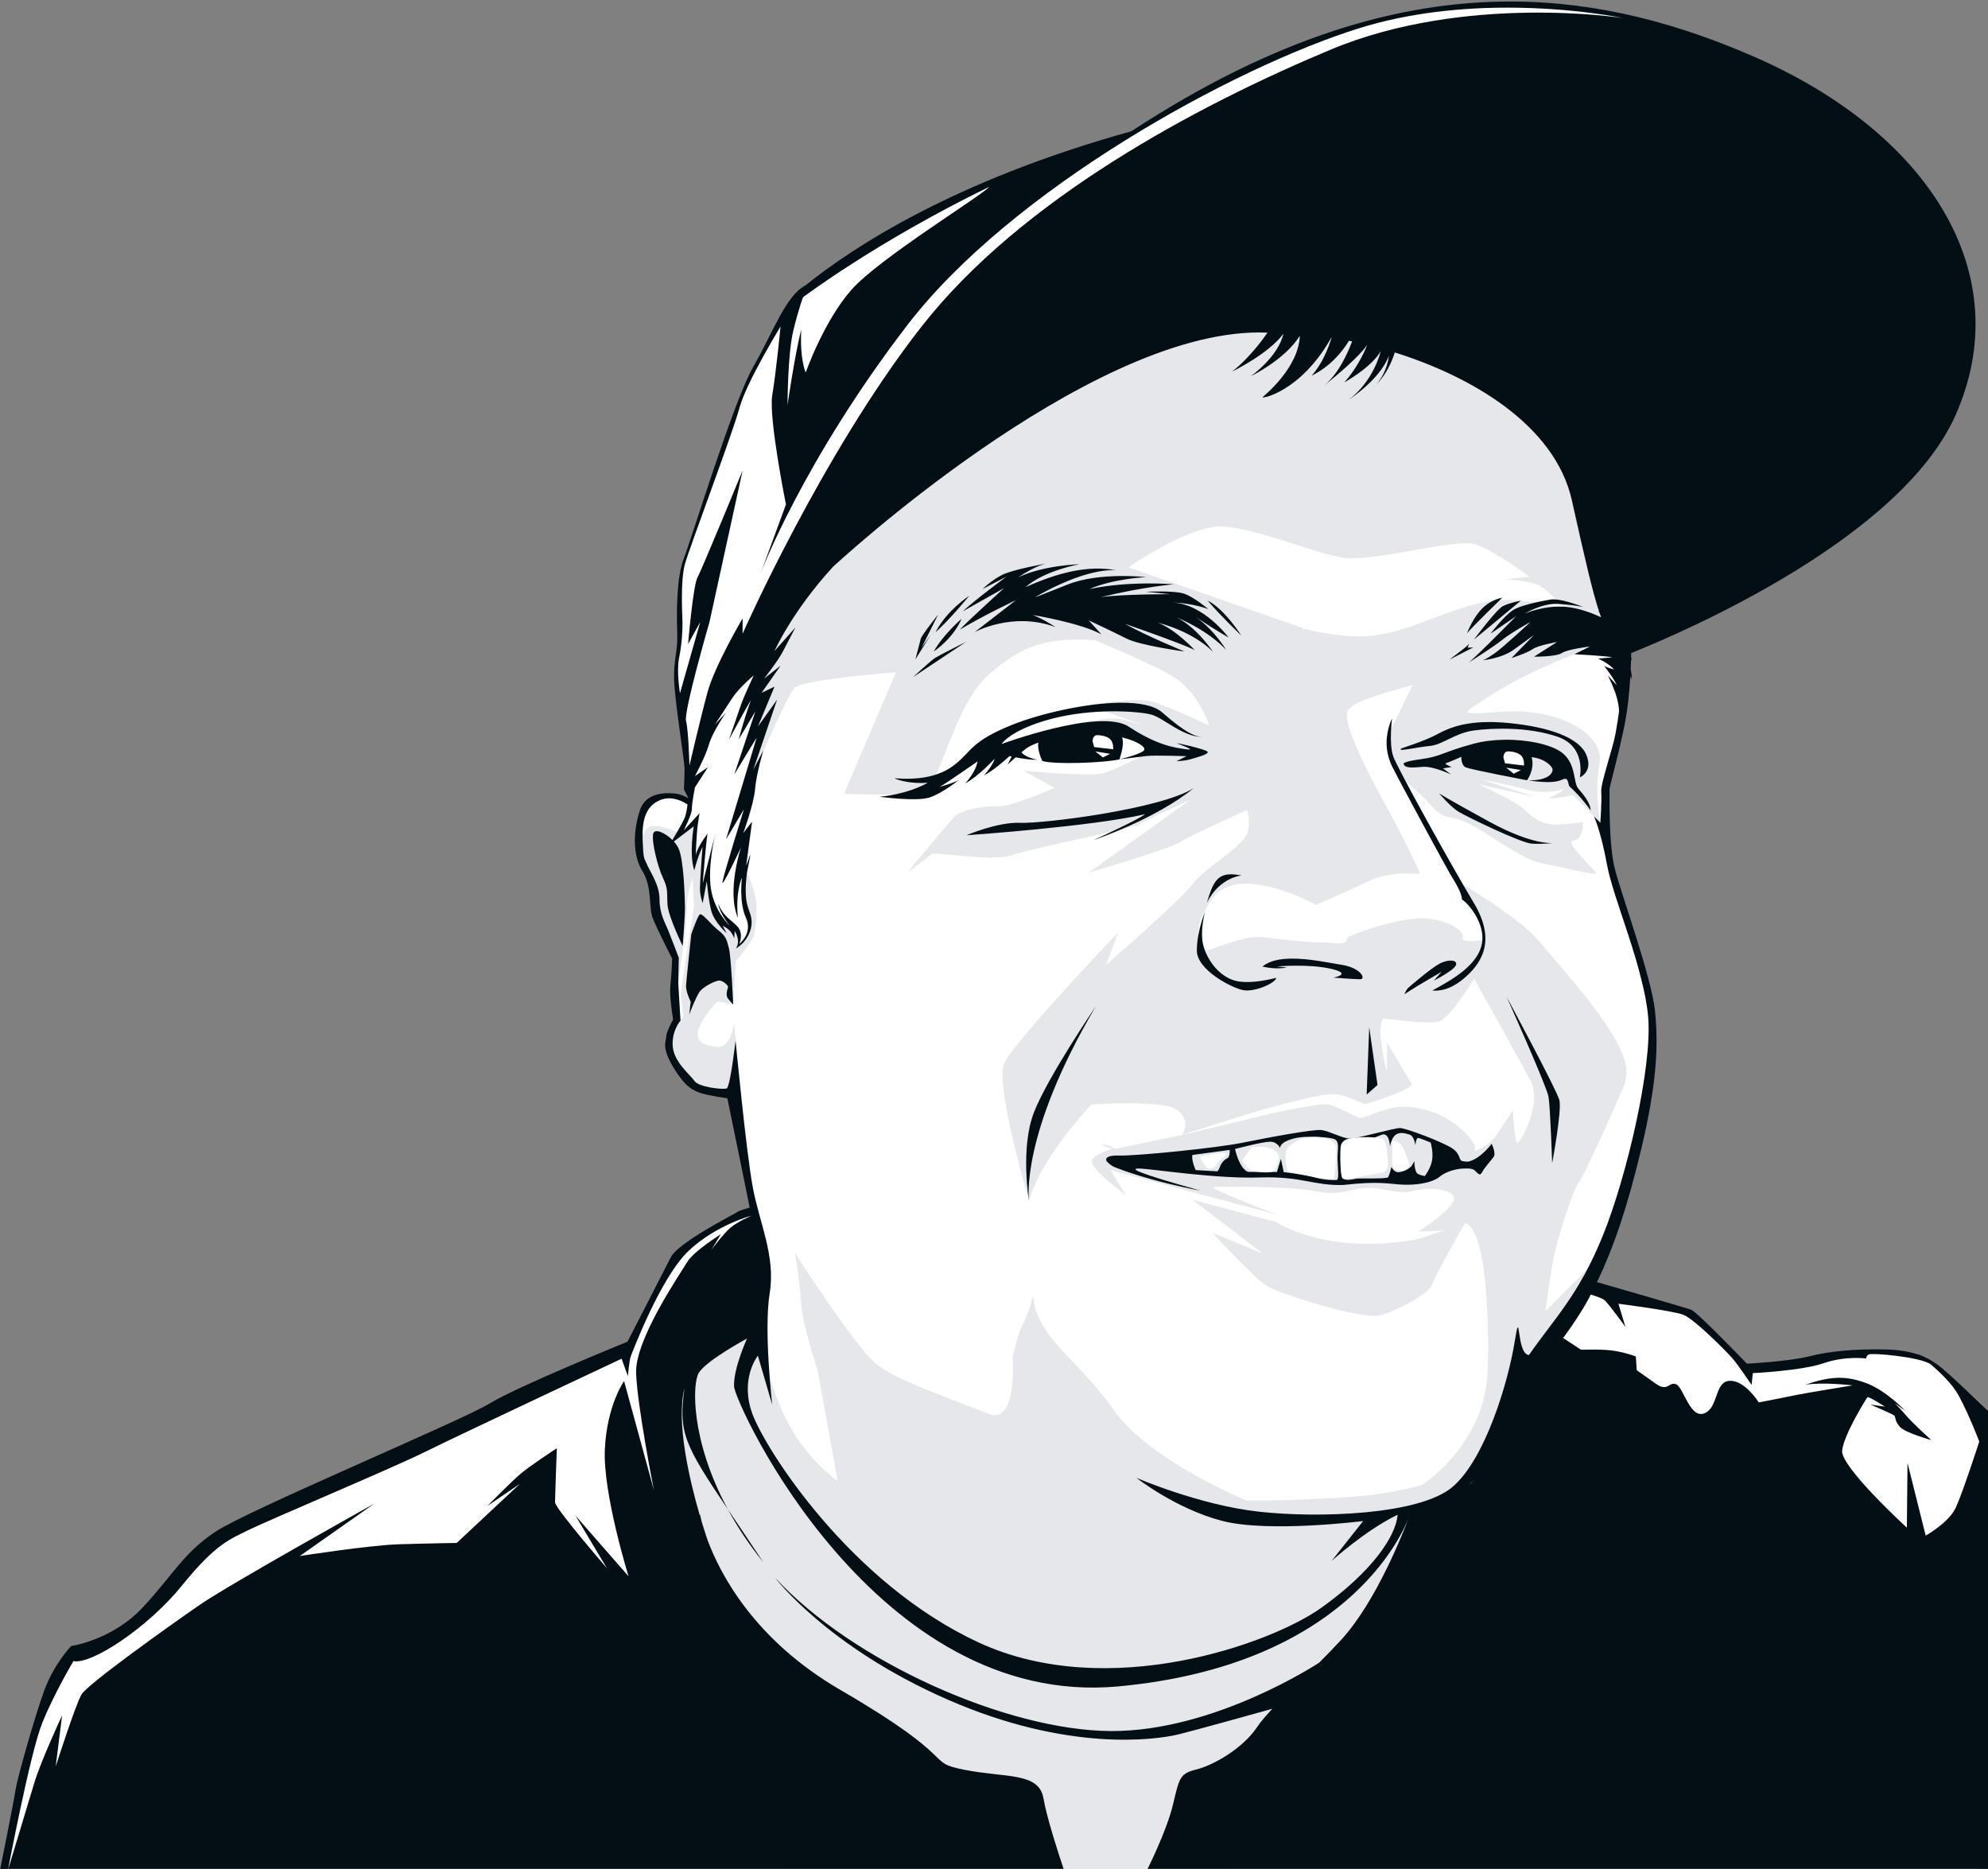 <?xml version="1.0" encoding="utf-8"?>
<!-- Generator: Adobe Illustrator 24.0.0, SVG Export Plug-In . SVG Version: 6.00 Build 0)  -->
<svg version="1.1" id="portrait" xmlns="http://www.w3.org/2000/svg" xmlns:xlink="http://www.w3.org/1999/xlink" x="0px" y="0px"
	 viewBox="0 0 1149 1080" style="enable-background:new 0 0 1149 1080;" xml:space="preserve">
<rect x="0" y="0" width="1149" height="1080" fill="#808080" stroke="none"/>
<style type="text/css">
	.st0{fill:#FFFFFF;}
	.st1{fill:#e5e7eb;}
	.st2{fill:#040f15;}
</style>
<path id="white" class="st0" d="M953.12,367.25c0,0,172.02-84.45,177.24-196.52c5.21-112.08-190.4-161.47-190.4-161.47
	S866.37-2.59,825.45,5.7C784.54,14,733.53,31.67,700.3,50.05c-33.23,18.38-52.26,30.76-52.26,30.76l-70.66,23.5
	c0,0-59.53,25.99-72.61,34.65s-48.29,35.94-48.29,35.94l-19.3,36.49c0,0-5.34,10.17-14.2,35.19s-19.35,53.6-19.35,53.6l-9.65,29.67
	l-1.91,31.75c0,0,1.29,13.27-0.83,18.98c-2.12,5.71,1.94,30.13,1.94,30.13l3.69,38.89l0.46,7.83l1.38,3.78l-0.74,2.12
	c0,0-12.16-7.1-19.72-1.47c-7.56,5.62-9.95,24.6-8.48,33.64c1.47,9.03,8.94,13.36,9.12,19.08c0.18,5.71,0.83,14.65,3.04,19.26
	c2.21,4.61,8.57,19.54,8.57,19.54l-1.29,25.16l1.29,11.8c0,0-6.23,12.17-2.58,20.38s10.03,16.29,13.68,17.59
	c3.65,1.3,21.24,4.17,21.24,4.17l12.64,65.81c0,0-19.94,9.12-31.15,15.12c-11.21,5.99-16.14,17.46-19.37,21.88
	c-3.23,4.42-22.72,46.67-22.72,46.67s-106.08,44.57-123.28,55c-17.2,10.43-106.34,45.09-121.98,62.55
	c-15.64,17.46-26.59,33.88-39.1,41.18c-12.51,7.3-37.53,16.42-37.53,16.42s-15.14,23.21-22.7,54.17
	c-7.56,30.96-13.09,69.63-13.09,69.63h1140.13l2.55-181.68l2.21-83.49c0,0-28.11-28.29-38.61-30.41
	c-10.51-2.12-25.16-5.9-36.03-4.15s-64.14,9.58-64.14,9.58l-35.27-32.4l-40.11-13.22l-17.69-1.84c0,0,25.09-49.97,26.4-67.17
	c1.3-17.2,12.38-76.5,11.08-83.54c-1.3-7.04-21.63-87.05-21.63-87.05l-5.6-33.49l1.95-21.76c0,0,9.92-41.67,9.92-49.05
	c0-7.37-1.84-30.23-1.84-30.23L953.12,367.25z"/>
<path id="beige" class="st1" d="M725.8,169.48c-11.91,0-20.02,0.72-21.85,2.28c-7.3,6.26-140.75,39.1-140.75,39.1l-63.08,45.87
	l-29.71,69.85l-31.8,56.56l-3.13,25.02l4.04-0.91l-5.87,19.68l8.08-7.82l-10.43,37.4c0,0,23.13-54.01,27.93-58.98
	c4.79-4.98,58.61-9.03,58.61-9.03l-29.97,70.24c0,0,38.84,1.56,46.66-1.05c7.82-2.61,17.42-50.94,36.58-67.53
	c16.91-14.63,30.68-22.65,62.02-20.04c19.03,7.98,39.8,17.18,46.71,22.07c13.82,9.77,18.98,27.09,18.98,27.09
	s-21.75-10.32-32.07-13.64c-10.32-3.32-37.78,2.03-37.78,2.03l31.42,11.24c0,0-4.61-1.29-12.25-3.32
	c-7.65-2.03-33.54,4.24-33.54,4.24s15.57,1.57,17.42,1.66c1.84,0.09,23.25,3.3,23.25,3.3l30.48,12.19l-19.33-3.26
	c0,0-21.3,11-28.86,13.12c-7.56,2.12-45.98-1.47-45.98-1.47l17.88,9.86c0,0-24.33,10.88-31.88,10.69
	c-7.56-0.18-21.75,1.29-26.36,6.45c-4.61,5.16-26.91,31.88-26.91,31.88s12.21-8.8,13.89-10.62c1.67-1.82,34.76,4.66,46.65,0.56
	c11.88-4.1,68.48-15.1,73.73-18.04c5.25-2.95,29.48-14.02,29.48-14.02l-58.91,42.23c0,0,46.92-13.81,52.39-17.46
	c5.47-3.65,39.09-18.77,39.09-18.77s2.35,4.17,0.52,12.51c-1.82,8.34-25.08,20.85-31.71,30.07c-6.63,9.21-50.18,46.87-50.18,46.87
	l7.01-18.77c0,0-60.32,63.14-65.83,75.67c-5.5,12.53,14.27,79.42,14.27,79.42c7-25.23,36.05-55.6,36.05-55.6s42.88-3.1,50.18,3.42
	c7.01,6.26,3.25,13.18,1.94,14.1c20.39-6.14,42.45-13.77,57.98-17.58c34.55-8.88,30.78-6.76,48.19-0.17c0,0,28.93-8.6,26.72-11.99
	c-2.22-3.39-14.08-23.59-14.08-23.59s0,15.51-0.13,16.29c-0.13,0.78-2.09-7.69-3.13-15.25c-1.04-7.56-0.64-14.82,1.58-14.82
	c2.22,0,24.21,3.17,30.99,1.86c6.78-1.3,20.99-24.95,20.99-24.95s26.17,46.44,32.8,59.35c6.63,12.9-6.09,35.64-7.78,35.51
	c-1.69-0.13-2.61-18.77-2.61-18.77s-4.56,6.65-9.25,13.95c-4.69,7.3-15.25,10.95-12.9,8.6c2.35-2.35-9.12-16.94-25.67-22.16
	s-25.8-0.78-29.32,0.26c-3.52,1.04-9.22,3.8-10.88,3.8s-15.13-7.84-19.74-8.02c-4.61-0.18-22.49,2.95-40.36,7.37
	c-8.81,2.18-27.15,6.58-43.64,10.48c-0.59,0.14-1.06,0.25-1.65,0.39c0.17-0.05,0.33-0.1,0.5-0.15l-37.52,7.81
	c0,0-1.69-3.07-7.24-2.38c1.7,0.82,3.67,1.61,5.88,2.11c-5.21,1.87-10.83,4.37-11.65,6.75c-1.56,4.56,19.68,20.07,19.68,20.07
	s-9.51-15.38-8.6-14.59c0.91,0.78,7.17,2.09,16.55,4.69c9.38,2.61,79.11,21.11,79.11,21.11s-39.88-15.38-36.49-15.77
	c3.39-0.39,42.35-0.65,57.47,2.09c15.12,2.74,17.07,0.39,27.89-1.3c10.82-1.69,20.82,3.77,29.66,1.56
	c8.85-2.21,21.75-2.03,23.96,3.5c2.21,5.53-20.46,19.72-20.46,19.72s8.12,0.19,15.59-0.81c-4.2,1.44-9.17,3.12-15.59,5.24
	c-53.1,9.83-82.04-9.8-82.04-9.8l-48.49-12.9l40.55,31.01l-29.19-11.99c0,0,22.68,24.24,29.97,29.71
	c7.3,5.47,56.76,20.77,67.09,18.01c10.32-2.76,28.69-12.6,30.35-18.13c1.66-5.53,18.71-35.1,18.71-35.1
	c14.8,3.47,14.17,78.88,12.62,92.05c-4.68,38.48-37.14,59-37.31,59.11c-13.78,4.12-30.7,6.68-50.72,7.68
	c-20.53,1.02-36.97,1.64-50.68,1.5c-0.19-0.08-56.29-22.98-77.11-52.64c-20.85-29.71-44.83-41.7-46.39-66.2
	c-4.76,19.56-6.26,12-11.75,35.32c0,0,2.77,39.11-13.23,33.66c-39.62-15.64-60.93-22.13-70.97-34.29
	c-19.17-23.22-41.65-58.96-41.65-58.96s3.1,19.05,3.63,30c0.52,10.95,9.38,37.53,9.38,37.53l11.64,64.31
	c-32.89-24.83-41.04-60.17-46.56-96.63l-3.65-39.1l-50.04,63.07l6.25,76.63l-12.51,31.8l26.51,82l49.39,107.23h254.34l45.71-35.72
	l52.55-46.65c0,0,38.3-82.93,52.89-135.1h0.01l25.3-61.68l42.32-77.41l-33.47,33.36c0,0,2.31-16.51,4.13-27.72
	c1.82-11.21,11.94-43.29,15.33-46.94c3.39-3.65,26.28-56.33,26.28-56.33c0.77-2.75,1.17-5.43,1.11-7.96
	c-0.52-20.07-38.08-59.57-49.88-74.13c-11.8-14.56-46.49-34.65-46.49-34.65s0.13,5.08,5.08,10.17c4.95,5.08,9.12,23.07,9.12,23.07
	s-13.95,2.35-12.51-1.43c1.43-3.78-8.86-10.55-22.41-11.08c-13.55-0.52-39.34,8.1-44.31,11.2c0.13,4.82-6.13,2.74-13.81,2.74
	c-7.69,0-21.24-1.3-34.14-3c-12.9-1.69-33.49,9.07-34.41,7.59c-0.92-1.47-10.32-9.95,4.79-30.41s59.53,4.05,59.53,4.05
	s16.4-6.82,29.86-13.45c13.45-6.63,29.68-4.05,30.04-4.79c0.37-0.74-7.93-17.14-13.46-27.83c-5.53-10.69-34.09-59.71-27.64-66.72
	c0.4-0.43,0.82-0.82,1.26-1.16c2.28-4.38,35.64-12.98,35.64-12.98s-11.61,24.57-13.94,28.41c-2.25,3.72-0.89,8.77-0.8,9.1
	c0.59,1.71,1.06,2.81,1.06,2.81l4.57,10.64c0,0,9.9,8.73,14.2,12.51c4.3,3.78,9.12,11.51,15.38,12.64
	c6.26,1.13,11.21,2.61,20.98,8.86c9.77,6.26,24.63,16.3,32.45,17.72c7.81,1.42,33.36,7.82,32.32,5.86
	c-1.04-1.95-18.99-18.56-13.19-18.75c5.8-0.2,5.67-10.83,5.67-10.83s-13.23,2.35-19.4,1.34c-6.17-1.01-10.6-4.61-14.91-8.77
	c-4.31-4.16-25.92-14.18-25.92-14.18l32.9,7.28l-31.93-10.24c0,0,15.34,2.85,27.24,6.04c11.9,3.19,21.19-0.68,21.19-0.68
	s-1.84,2.49-9.22,5.71c11.43-0.28,13.08-2.58,14.28-1.75c1.2,0.83,15.76,15.85,15.76,15.85s-3.65-16.63-0.52-34.35
	c3.13-17.72-24.8-31.46-53.11-29.97c-28.31,1.49-29.52,3.26-8.66-10.04c20.85-13.29,47.31-23.07,47.31-23.07l24.9-15.27
	c0,0-1.62-0.94-4.52-2.32l6.59-0.01l8.86-93.31c0,0-28.67-69.33-77.67-81.84C831.41,175.93,761.52,169.48,725.8,169.48L725.8,169.48
	z M705.66,304.27c19.17,0.37,53.82,15.48,70.77,18.06s64.87-11.43,76.3-7.74c11.43,3.69,31.32,18.77,31.32,18.77l-14.6,1.31
	c0,0,13.13,0.57,19.76,3.51c3.55,1.58,9.94,7.81,15.17,13.3c-7.27-1.79-15.73-3.38-25.4-4.36c-36.01-3.64-61.5,21.76-96.07,20.64
	c-8.66-0.28-19.24-2.04-30.23-4.52c0.14-0.03,0.78-0.17,0.78-0.17l-101.27-35.21C652.21,327.86,686.49,303.9,705.66,304.27z
	 M402.42,474.6l-8.83,7.09c0,0-12.61-5.88-18.02-3.85c-5.41,2.03-8.29,16.32-4.13,22.92s7.24,16.47,7.96,21.65
	c0.72,5.18,11.11,30.94,11.11,30.94l-0.56,10.86l1.97,4.04c0,0,5.54-37.54,5.12-44.05c-0.43-6.51,3.21-17.02,3.21-17.02l0.9,16.67
	l-3.36,20.84c0,0-4.4,29.46-4.33,30.22c0.08,0.75,1.43,12.59,1.43,12.59s-6.96,9.62-7.04,9.92c-0.08,0.3-1.11,11.23,0.8,14.8
	c1.91,3.57,12.55,12.34,12.55,12.34s1.84,4.28,6.76,5.22c4.93,0.94,14.9,2.67,14.9,2.67l2.3-31.18l-0.82-10.2
	c0,0-1.7,14.4-9.49,13.86c-7.79-0.53-13.65-2.88-10.99-10.34c2.67-7.47,10.02-15.36,10.88-15.68c0.85-0.32,9.03,1.53,9.03,1.53
	l1.42-24.89c0,0,7.51-8.32,10.41-14.89c1.57-7.31,2.73-17.07,0.23-25.27c-4.6-15.12-6.18-13.88-6.18-13.88s-0.38,16.82,0.6,19.91
	s4.15,10.93,3.24,13.73c-0.9,2.79-2.22,7.35-6.28,10.37c0.06-7.73-3.34-9.69-3.34-9.69l0.77,2.22l-9.97-7.65
	c0,0-5.32-20.36-5.17-23.3c0.15-2.94-4.11,8.18-4.11,8.18l0.83-9.92l0.56-18.7l-5.13,10.79l-1.33-10.89L402.42,474.6z
	 M435.59,540.67c-0.88,4.11-1.85,7.37-2.43,9.12c0.55-1.55,1.64-4.82,3.12-10.87C436.1,539.48,435.86,540.07,435.59,540.67z
	 M433.16,549.79c-0.17,0.47-0.51,1.5-0.51,1.5S432.87,550.67,433.16,549.79z"/>
<path id="cyan" class="st2" d="M873.82,0.88c-64.78-0.2-136.64,20.43-219.92,74.97c-103.21,28.67-161.3,67.34-188.4,89.09
	c-11.43,5.9-18.95,27.66-30.22,47.18c-11.27,19.52-35.57,99.15-39.99,110.4c-4.42,11.24-4.24,32.07-3.87,43.31
	c0.37,11.24-2.2,15.1-1.81,27.22c0.39,12.12,6.05,47.05,6.05,51.11c0,4.05-0.37,11.98-0.37,11.98l2.49,4.89c0,0-0.02,0.17-0.02,0.19
	c-1.77-0.96-4.65-2.35-7.08-2.59c-3.69-0.37-17.05-1.84-20.82,9.58c-3.78,11.43-4.48,25.58,1.38,35.09
	c5.86,9.51,3.59,20.75,5.9,26.93c2.3,6.17,11.33,23.68,11.33,23.68s-0.19,7.83-1.01,15.48c-0.55,5.08,0.67,14.05,1.57,19.71
	c-1.82,3.44-3.84,7.61-3.91,9.53c-0.13,3.45-3.26,6.71,5.02,19.68s12.38,13.62,30.24,16.35c1.68,7.94,11.35,55.39,12.94,63.18
	c-2.55,0.71-6.18,1.76-7.15,2.54c-1.38,1.11-34.01,17.47-38.43,26.13c-4.42,8.66-25.06,48.84-25.06,48.84s-63.59,25.8-79.8,35.75
	c-16.22,9.95-139.56,61.53-158.33,74.04c-18.77,12.51-24.32,24.74-42.01,43.73c-17.69,18.98-41.4,22.34-41.4,22.34
	s-9.9,10.16-15.64,25.93S9.92,1027.93,9,1034.29c-0.92,6.36-9.03,46.59-9.03,46.59h4.6c0,0,12.85-68.03,19.89-85.36
	c7.04-17.33,17.98-35.58,17.98-35.58c10.43,2.09,43.01-19.29,62.82-43.79s28.15-26.85,38.57-32.06
	c10.43-5.21,84.71-36.49,101.91-45.09c17.2-8.6,113.51-53.82,113.51-53.82l3.65,10.03c0,0,0.78-9.12,1.69-11.47
	c0.91-2.35,17.33-45.74,33.36-60.86s36.32-20.34,36.32-20.34s-7.92,3.41-12.07,6.91s-11.06,12.81-11.06,12.81l5.53-9.03
	c0,0-15.85,9.77-19.72,16.4c-3.87,6.63-30.04,44.42-29.3,63.95c0.74,19.54,10.32,67.64,10.32,67.64l-17.28-63.14
	c0,0-9.81,13.75-11.1,39.18c-1.29,25.43,13.7,73.67,13.7,73.67l-30.76-35.19l18.24,30.49c0,0-29.97-34.66-29.97-38.05
	c0-3.39,1.04-31.28,1.04-31.28s-15.64,10.17-21.37,15.12c-5.73,4.95-18.77,18.24-18.77,18.24l18.77-12.77l-36.49,34.14
	c0,0-16.94,0.26-33.62,0.78s-57.08,6.78-57.08,6.78l43-30.24c0,0-83.07,46.25-100.77,58.42c-17.69,12.16-64.87,45.89-68.38,51.79
	c-3.5,5.9-14.93,41.65-14.93,41.65l3.69-29.49c0,0-11.98,25.62-16.04,38.89c-3.66,11.98-13.22,43.73-15.3,50.65h610.46
	c-3.3-9.81-10-30.44-11.94-41.7c-2.61-15.12-21.89-11.73-45.61-16.42s-0.78-4.95-71.68-46.13c-49.53-28.77-69.39-66.58-76.89-86.8
	l0.01,0.01c0,0-1.34-3.82-3.21-9.96c-0.7-2.65-1-4.26-1-4.26l-0.32-0.17c-5.59-19.25-13.79-53.26-8.77-73.18
	c-3.6,25.84,0.07,32.78,25.06,69.93c-21.74-40.11-20.56-73.04-16.72-78.96c4.79-7.37,27.83-19.72,27.83-19.72s-8.02,17.55-7.5,27.71
	c0.52,10.17,81.58,186.36,222.07,173.33c130.69-12.12,163.77-86.9,167.76-97.29c-2.34,6.34-18.22,47.97-39.15,70.6
	c-4.38,4.74-8.5,8.96-12.47,12.94c-0.54,0.36-60.37,39.81-120.31,39.55c-60.21-0.26-149.61-40.14-194.18-88.62
	c0,0,29.97,39.88,99.57,70.37c69.59,30.5,120.42,23.46,133.97,20.07c10.67-2.67,39.65-10.73,53.88-14.7
	c-3.6,3.78-6.64,7.29-8.93,10.7c-8.29,12.35-25.25,21.93-34.83,24.33c-9.58,2.4-9.95,4.42-13.64,20.09
	c-3.69,15.67-15.11,38.15-15.11,38.15h486.56V815.71c0,0-23.53-22.7-29.52-27.01c-0.9-0.65-1.78-1.22-2.64-1.76c0,0,0-0.01,0-0.01
	s-1.65-1.25-4.89-2.69c-2.36-1.13-3.94-1.67-3.94-1.67s0.31,0.23,0.34,0.25c-4.39-1.47-10.55-2.82-18.65-2.99
	c-18.77-0.39-32.94,1.03-44.55,3.98c-11.61,2.95-35.94,4.24-35.94,4.24s-28.75-29.95-32.34-31.24c-3.4-1.22-49.04-14.38-54.32-15.9
	c9.76-20.29,17.67-43.71,25.57-76.89c9.22-38.7,9.95-60.45,7.93-79.99c-2.03-19.54-19.35-66.9-23.13-81.74
	c-3.78-14.84-3.04-43.03-3.13-45.62c-0.09-2.58,4-15.03,8.43-36.4c2.09-10.1,3.11-20.88,3.61-29.53c0.41,0.77,0.71,1.56,0.76,2.29
	c0.14-2.04-0.12-4.19-0.55-6.25c0.1-2.18,0.17-4.1,0.21-5.8c0.21,0.33,0.39,0.65,0.54,0.97c-0.13-0.74-0.31-1.46-0.51-2.18
	c0.02-1.11,0.03-1.58,0.04-2.38c31.52-12.64,156.06-66.34,187.54-137.65c36.12-81.83-15.85-162.92-116.11-206.79
	C970.32,13.79,924.21,1.04,873.82,0.88L873.82,0.88z M420.67,872.18c5.36,9.89,12.09,20.21,20.55,30.68
	C432.97,890.41,426.43,880.75,420.67,872.18z M871.77,4.42c38.12,0.05,66.23,6.01,66.23,6.01s-90.96-14.34-168.9,18.24
	s-178.83,86.51-236.33,159.86C475.28,261.88,429.2,366.2,429.2,366.2v-8.85c0,0-16.13,27.36-20.3,42.74
	c-4.17,15.38-10.43,42.35-10.43,42.35s-0.52-20.33-1.96-25.8c-1.43-5.47,13.52-57.08,13.52-57.08l19.19-87.71
	c0,0-23.46,57.08-26.06,61.77c-2.61,4.69-5.47,38.57-5.47,38.57l7.04-12.77L393,400.61c0,0-2.09-12.64-0.52-20.33
	c1.56-7.69,2.09-15.77,1.96-20.98c-0.13-5.21-1.17-23.87,1.41-33.27c2.58-9.4,27.65-75.8,31.56-90.4
	c3.91-14.6,23.72-46.92,23.72-46.92s-2.57,26.55-4.78,39.63c-2.21,13.09,7.91,63.19,7.91,63.19l-14.47,39.36
	c0,0,24.37-64.51,84.58-142.96c60.21-78.45,187.92-148.68,260.91-171.53C814.92,7.11,845.69,4.38,871.77,4.42z M571.67,107.99
	c-3.69,4.79-63.58,41.28-79.62,59.53c-16.03,18.25-26.36,47.73-26.36,47.73s-3.5-7-2.58-24.88c-3.87,15.11-7.93,43.68-7.93,43.68
	c0,0,0-29.3,3.32-42.94c3.32-13.64,5.65-19.35,5.65-19.35S506.24,139.88,571.67,107.99L571.67,107.99z M727.8,192.12
	c1.6,0,3.19,0.03,4.77,0.1c-10.69,15.48-20.54,22.55-20.54,22.55s21.11-10.17,29.71-21.89c-2.87,13.29-18.77,24.5-18.77,24.5
	s19.55-9.38,28.28-23.33c-0.65,18.38-20.2,34.27-21.5,35.45c-1.3,1.17,21.79-2.63,39.67-34.33c0.06,0.01,0.12,0.02,0.18,0.03
	c-2,6.43-5.57,15.32-11.57,21.92c10.65-5.18,17.54-13.55,21.66-20.2c0.59,0.11,1.18,0.24,1.77,0.36
	c-3.08,8.26-8.44,19.41-16.66,25.97c21.47-17.2,25.12-23.57,25.36-24.02c0,0,0.01,0,0.02,0c-0.09,0.26-3.98,11.37-13.26,21.8
	c17.33-10.03,21.11-18.12,21.11-18.12s-3.91,17.33-18.77,28.28c20.2-13.68,23.46-25.67,23.46-25.67s-0.39,8.47-7.3,16.81
	c5.98-6.2,9.09-13.43,10.72-18.66c43.43,13.59,92.61,41.47,102.4,85.65c7.43,33.49,12,53.06,15.73,64.21
	c-0.16-0.06-0.6-0.23-0.6-0.23l0.74,0.64c0.33,0.98,0.66,1.91,0.98,2.76c-4.99-2.31-12.82-5.38-20.51-6.01
	c-12.64-1.04-23.59,3.91-23.59,3.91s9.84-6.13,19.03-5.6c9.19,0.52,14.66,1.76,14.66,1.76s-10.37-4.29-17.03-4.4
	c-0.44-0.01-0.87,0-1.28,0.04c0,0-16.81,2.61-22.29,6.25c-5.47,3.65-12.9,13.55-12.9,13.55l14.86-10.16c0,0-16.42,16.55-21.76,21.63
	c-5.34,5.08-5.74,5.21-5.74,5.21s14.34-8.99,19.29-13.03c4.95-4.04,16.42-10.43,16.42-10.43s-15.77,14.73-20.85,18.24
	c-5.08,3.52-6.65,3.91-6.65,3.91s11.08-1.04,18.24-6.39c7.17-5.34,11.34-8.21,11.34-8.21l-13.03,13.29c0,0,9.12-2.87,12.12-5.08
	c3-2.22,14.2-4.17,14.2-4.17l-13.29,8.47c0,0,12.77,0.13,16.03-2.08c3.26-2.22,16.16-3.78,16.16-3.78l-8.86,4.43
	c0,0,19.29,1.04,21.89,1.82c-8.08,0.65-8.21,0.78-8.21,0.78s5.8,2.28,9.25,6.25c-3.26-0.85-5.73-2.02-5.73-2.02s5.6,6.97,7.23,11.01
	c-3.91-4.3-5.08-5.34-5.08-5.34s6.39,11.49,6.44,20.65c-0.45,3.33-1.09,7.61-1.94,12.32c-1.83,10.07-8.73,28.8-8.34,34.14
	c0.39,5.34-0.52,17.8-0.52,17.8l-3.69-3.69c0,0,3.87,7.92,7.56,28.01c3.69,20.09,21.38,59.35,23.78,88.1
	c2.4,28.75-12.4,92.23-26.34,126.51c-13.94,34.27-28.03,47.66-42.58,68.67c-7.56-0.55-4.61-30.23-8.3-7.37
	c-3.69,22.85-16.89,67.46-35.91,83.62c-19.03,16.16-77.62,18.11-112.08,14.24c-34.46-3.87-70.58-19.54-70.58-19.54
	s22.67,17.88,49.57,24.88c26.91,7,81.48,0.09,81.48,0.09l-18.24,23.07c0,0,19.55-17.73,38.18-26.72
	c-1.04,12.64-14.99,32.97-44.18,53.82c-29.19,20.85-123.22,54.42-197.68,20.14c-74.46-34.28-123.48-111.69-131.04-132.14
	c-7.56-20.46,3.13-33.73,3.13-33.73l8.3,28.38c0,0-4.98-42.94-1.47-64.5c3.5-21.56-5.9-40.36-9.77-61.19
	c-3.87-20.83-9.95-84.87-9.95-84.87s-3.04,26.91-5.16,27.74s-16.22-0.74-18.62-4.33c-2.4-3.59-11.79-10.78-12.53-19.91
	c-0.74-9.12,4.49-14.94,4.49-14.94s-1.17-19.52-1.26-20.81c-0.09-1.29,0.28-15.48,0.28-15.48s-4.52-11.98-6.27-16.22
	s-4.88-9.31-4.88-17.6c0-8.29-5.2-15.38-7.09-19.81s-2.22-2.8-2.67-14.27c-0.46-11.47,1.63-19.87,10.3-23.33
	c6.46-2.58,12.82,0.73,15.64,2.59c-0.31,2.49-0.8,5.55-1.52,7.41c-1.06,2.75-5.24,9.83-7.21,13.15c-4.34-4.34-10.45-6.96-11.14-3.53
	c-0.91,4.56,2.59,18.99,5.72,25.53s2.12,8.57,2.58,15.39c0.46,6.82,8.77,23.84,8.77,23.84s1.44-17.72,1.31-22.87
	c-0.13-5.15-0.59-27.04-3.78-33.69c-0.63-1.32-1.56-2.62-2.64-3.81l11.51-8.76c0,0-2.81,16.22,0.32,25.48
	c2.09-8.54,4.76-13.62,4.76-13.62s-1.5,19.81-1.5,24.05c0,4.24,1.56,8.47,1.56,8.47l2.41-12.77c0,0,0.88,11.02,2.63,17.38
	c1.75,6.36,8.85,12.81,8.85,12.81l-2.3-4.33c0,0,3.55,1.66,5.07,4.06c1.52,2.4,1.57,3.36,1.57,3.36l0.32-4.38
	c0,0,3.81,5.64,0.62,10.07c5.67-3.13,9.77-10.1,9.06-16.68c-0.72-6.58-5.02-7.68-2.62-27.12c2.12-10.23,1.94-10.51,1.94-10.51
	l-2.4,6.45l3.41-25.43l-5.07,6.54c0,0,6.05-16.4,6.83-25.52c0.78-9.12,4.82-22.28,4.82-22.28l-5.86,11.21l13.75-40.44l-11.06,15.48
	l9.56-23l-7.43,3.52l10.95-15.64l-9.51,7.43c0,0,8.08-10.3,10.69-15.38c2.61-5.08,7.43-14.21,7.43-14.21l-12.12,13.68
	c0,0,9.98-22.67,33.75-48.61C481.36,327.63,626.91,192.13,727.8,192.12L727.8,192.12z M604.78,325.67c0,0-19.55,3.39-25.81,6.65
	c-6.26,3.26-11.08,8.08-11.08,8.08l13.81-7.17c0,0-18.5,13.68-25.28,20.07l23.85-13.42c0,0-20.98,19.03-25.54,23.98
	c15.9-9.38,32.32-16.94,32.32-16.94l-23.72,18.37c0,0,22.03-12.12,46.79-2.87c-8.47-5.47-13.29-7.04-13.29-7.04
	s27.76,4.56,39.75,11.21c-7.17-7.82-7.3-8.08-7.3-8.08s13.42,6.26,21.63,10.43s33.75,7.56,33.75,7.56s-21.5-8.73-34.53-16.03
	c37.01,12.9,40.4,15.25,40.4,15.25s-10.56-11.6-21.24-15.9c22.55,6.13,31.93,17.07,31.93,17.07s-9.12-14.07-21.11-20.07
	c19.81,8.34,28.67,18.89,28.67,18.89s-7.3-12.25-17.99-19.29c13.16,8.6,19.29,11.98,19.29,11.98s-14.34-19.41-32.32-20.19
	c11.47,0.26,20.59,3.78,20.59,3.78s-8.47-7.17-14.2-8.99c-5.73-1.82-21.89-1.04-21.89-1.04l14.2,1.43c0,0-27.1-0.13-40.27,1.7
	c25.41-6.13,42.22-7.43,42.22-7.43s-25.15-2.22-48.74,2.74c13.68-5.99,32.71-6.91,32.71-6.91s-26.94-3.05-45.37,4.32
	c-18.43,7.37-18.8,7.37-18.8,7.37s27-16.59,46.63-15.66c-16.03-3.04-33.81,1.49-52.18,9.84c10.82-9.64,31.15-13.29,31.15-13.29
	s-20.59,0.52-35.32,7.56C598.91,326.59,604.78,325.67,604.78,325.67L604.78,325.67z M560.2,344.31c0,0-12.9,8.21-19.55,21.11
	C548.87,358.12,560.2,344.31,560.2,344.31z M868.3,345.37c-9.12,2.03-15.2,7.93-20.46,20.64
	C851.35,361.78,868.3,345.37,868.3,345.37z M697.92,347.03c7.74,9.03,19.53,20.27,19.53,20.27S707.68,351.82,697.92,347.03z
	 M878.99,347.12c0,0-6.45,1.2-10.32,3.13c-3.87,1.94-16.77,19.35-16.77,19.35L878.99,347.12z M542.22,355.13
	c0,0-9.51,11.86-10.03,13.94s-3.13,11.99-3.13,11.99l8.86-14.21l-5.21,7.3L542.22,355.13z M555.77,357.6c0,0-10.3,8.73-16.16,18.9
	C551.73,368.16,555.77,357.6,555.77,357.6z M558.38,370.9c0,0-15.38,7.69-17.85,9.25c-2.48,1.56-12.9,11.21-12.9,11.21L558.38,370.9
	z M849.04,372c0,0-0.55,0.74-1.57,1.66c-1.01,0.92-9.77,7.55-9.77,7.55l13.82-7.1l-3.22,0.19L849.04,372z M435.62,390.31
	c0,0-5.99,12.77-7.43,17.2c-1.43,4.43-6.91,19.94-6.91,19.94s10.17-18.77,12.77-22.94c-4.43,12.12-7.04,22.68-7.04,22.68
	s5.51-9.31,9.58-16.14l-12.18,36.42l12.9-21.2l-17.69,58.79l10.32-17.32c0,0-11.61,37.23-12.35,41.84
	c-0.74,4.61,10.69-19.9,10.69-19.9s-8.43,25.09-1.79,40.73c-1.56-15.25,2.35-23.33,2.35-23.33s-1.89,14.21,2.28,23.27
	c4.17,9.06-3.91,15.18-3.91,15.18s2.93-5.86-1.04-10.16c-3.97-4.3-7.43-5.02-11.08-12.97c1.11,5.93,6.71,12.57,6.71,12.57
	s-8.73-7.97-10.85-21.05c-2.12-13.09,2.37-31.6,2.37-31.6l-7.17,28.19c0,0,1.66-21.56,2.77-28.75c-6.73,9.03-6.82,12.62-6.82,12.62
	s0.54-12.84,1.06-16.88c0.52-4.04,1.17-7.56,1.17-7.56l-9.12,9.9c0,0,4.82-9.64,4.69-12.38c-0.12-2.6,1.55-11.46,1.73-12.42
	l7.57-11.71l-7.56,5.16c0,0,6.08-11.13,8.16-18.43c2.09-7.3,9.9-18.37,9.9-18.37l-6.51,7.04c0,0,5.86-8.86,9.9-15.12
	C427.15,397.35,435.62,390.31,435.62,390.31L435.62,390.31z M647.63,406.1c-20.18,0.16-46.62,6.38-62.27,12.62
	c-23.85,9.51-23.59,15.12-33.1,22.81c-9.51,7.69-21.9,9.25-35.32,8.21c2.48,1.3,9.77,3.26,19.29,2.61
	c-12.64,7.04-27.89,8.08-27.89,8.08s21.68,2.99,29.23,0.32c7.25-2.56,15.83-9.39,16.52-9.94c-0.66,0.41-2.97,1.53-10.99,3.95
	c3.5-1.94,21.86-14.72,21.86-14.72s-0.52,5.41-7.04,12.64c7.49-3.91,16.88-14.14,16.88-14.14s-0.26,2.74-6,9.51
	c5.15-2.71,11.31-8.04,14.71-11.14c0.43,0.1,0.76,0.18,1.22,0.28l-2.38,4.58c0,0,2.25-1.99,4.69-4.11
	c4.29,0.83,9.11,1.54,12.45,1.34c0,0-6.7-1.1-9.08-4.24c0.84-0.71,1.64-1.39,2.08-1.74c0.93-0.73,2.58-2.06,7.63-3.89
	c-0.57,2.96,0.78,7.51,2.32,10.61c6.63,2.21,35.85,1.11,44.6-0.92c1.6-5.18,2.64-9.63,1.45-12.7c9.76,2.37,13.56,5.75,12.84,7.26
	c-1.11,2.3-14.29,5.44-14.29,5.44s10.78-1.38,15.67-1.94c4.88-0.55,23.04,0.09,23.04,0.09l-5.81,2.95c0,0,4.79-0.18,7.93-1.11
	c3.13-0.92,11.24-2.95,10.05-4.42c-1.2-1.47-18.89-5.44-17.51-4.79c1.38,0.65,11.79,4.33,5.25,3.41
	c-6.54-0.92-16.68-2.12-33.27-13.09c-16.59-10.97-73.54,10.04-73.54,10.04s5.16-8.29,28.94-14.56c23.77-6.27,49.39-4.42,57.13-2.58
	s18.61,13.45,30.96,13.08c-4.61,0.18-10.5-2.21-24.14-14.19C667.06,407.6,658.2,406.02,647.63,406.1L647.63,406.1z M804.56,415.2
	c0,0-7.21,13.56,0.25,28.12c7.46,14.56,31.02,57.89,33.37,61.8c2.35,3.91,6.78,10.82,6.78,14.66c4.24,2.74,13.3,13.94,11.64,25
	c-1.66,11.06-13.91,19.07-20.82,23.13c-6.91,4.05-7.93,4.42-7.93,4.42s7.74,1.75,17.69-6.45c9.95-8.2,19.91-21.38,6.36-43.96
	c-13.55-22.58-43.82-77.28-46.56-84.57C802.6,430.06,804.56,415.2,804.56,415.2L804.56,415.2z M859.67,417.26
	c-15.73,0.21-24.04,4.35-29.43,7.27c-6.63,3.59-20.08,7.88-20.08,7.88c-3.77,2.44,8.84-0.69,16.21-1.33
	c7.37-0.65,14.56-7.47,25.43-8.94c10.87-1.47,31.42-2.21,48.38,3.59c16.96,5.81,12.9,23.5,12.9,23.5s7.83-3.13,3.78-12.99
	c-4.05-9.86-21.2-16.13-45.06-18.43C867.33,417.37,863.3,417.21,859.67,417.26L859.67,417.26z M869.58,427.49
	c-6.11,0.08-12.28,0.79-17.87,2.29c-17.88,4.79-18.62,7.37-30.5,8.94c-11.89,1.57-9.88,2.94-9.88,2.94
	c0.72,2.39,5.27,1.94,11.17,1.48c5.9-0.46,16.22,4.42,16.22,4.42l-4.7-3.5l4.89-0.83c0,0-4.42-1.84-3.32-2.12
	c1.11-0.28,9.03-3.78,9.03-3.78s-0.28,4.79,2.49,6.08c2.76,1.29,35.45,7.49,35.45,7.49s4.69-6.13,2.67-13.36
	c7.56,0.85,12.25,5.28,12.12,7.43c-0.13,2.15-2.93,6.12-13.94,5.99c17.72,2.67,19.03-0.91,21.18-0.91s1.63,3.84,2.74,4.62
	c1.11,0.78,7.36,6.97,11.99,13.62c-0.07-4.37-4.17-9.12-7.17-12.64c-3-3.52-0.98-14.66-9.84-21.05
	C896.2,430.23,883.03,427.33,869.58,427.49L869.58,427.49z M689.99,455.4c-18.98,12.16-86.99,20.64-100.26,20.09
	c-13.27-0.55-31.15,7.19-31.15,7.19s72.25-4.98,103.21-12.16c-3.69,3.13-29.67,14.93-29.67,14.93S667.88,473.46,689.99,455.4
	L689.99,455.4z M831.79,458.47c0,0,6.52,7.82,11.34,10.69c4.82,2.87,35.84,17.98,42.22,18.37c6.39,0.39,12.25-0.39,12.25-0.39
	s-11.47,1.56-36.75-12.25C835.57,461.08,831.79,458.47,831.79,458.47z M711.37,505.25c-7.78,0.07-10.47,4.73-13.81,16.43
	c7.23-14.73,20.07-15.78,20.07-15.78C715.23,505.46,713.16,505.23,711.37,505.25z M696.44,526.91c0,0-4.7,11.33-4.7,22.39
	s19.51,21.25,26.41,22.81c6.91,1.56,19.48-4.24,19.42-7.04c0,0-14.14,3.97-23.32,1.76c-9.19-2.22-16.24-11.54-18.63-19.93
	C693.22,538.52,696.44,526.91,696.44,526.91L696.44,526.91z M404.72,528.34c-0.11,0.01-0.22,0.06-0.3,0.13
	c-1.38,1.2-4.89,11.45-4.89,11.45s-2.74,25.41-3,29.32c-0.26,3.91,2.67,9.64,2.67,9.64l-0.85,7.3c0,0,3.78-9.84,5.93-12.97
	c2.15-3.13,9.19-6.45,11.27-6.58c2.09-0.13,5.74,2.93,5.21,4.04c-0.52,1.11-1.3,4.43-0.26,6c1.04,1.56,3.26,3.78,3.26,3.78
	s-1.19-27.74-2.48-32.53c-1.29-4.79-1.57-6.82-5.99-10.23C411.14,534.49,406.43,528.14,404.72,528.34L404.72,528.34z M745.52,553.97
	c-6.29,0.16-12.04,1.37-15.9,4.59c8.47,1.95,14.07,0.52,14.07,0.52l-5.67-0.59c0,0,18.44-1.63,31.28,1.37
	c12.84,3,1.37,5.08,1.37,5.08s12.9,1.04,15.77,0.91c2.87-0.13,0.39-6.52-11.21-8.34C767.99,556.37,756,553.71,745.52,553.97
	L745.52,553.97z M839.01,555.11c-1.9-0.14-4.57,0.46-7.11,1.84c-5.07,2.76-15.94,12.16-17.6,13.54c-1.66,1.38-2.58,4.06-2.58,4.06
	s5.71-3.69,7.55-4.79c1.84-1.11,13.92-8.2,13.92-8.2l-4.42,5.07c0,0,11.61-5.81,12.72-8.94
	C842.04,556.12,840.91,555.24,839.01,555.11z M870.76,576.02c0,0,23.2,51.61,24.24,57.86c1.04,6.26,2.09,38.31,2.09,38.31
	s5.73-30.49,4.17-36.49C899.69,629.71,870.76,576.02,870.76,576.02L870.76,576.02z M633.41,581.46c0,0-27.65,40.55-35.75,61.19
	c-8.11,20.64-2.95,51.24-2.95,51.24S589.18,656.29,633.41,581.46L633.41,581.46z M791.36,593.63l-1.47,38.89l6.27-5.53
	L791.36,593.63z M809.12,651.87c-3.52,0-24.76,6.13-28.8,6.13c-4.04,0-11.86-4.3-16.42-4.95c-4.56-0.65-30.23,4.17-45.71,7.3
	c-15.48,3.13-61.29,7.68-71.32,7.42c-10.03-0.26-7.17,3.39-7.17,3.39s2.08,2.48,5.34,3.65s19.03,7.56,49,13.29
	c-37.79-10.56-42.62-13.29-34.27-12.77c8.34,0.52,43.95,5.94,68.28,5.11c24.33-0.83,31.33,4.88,48.38,4.33
	c20.83-2.4,26.54-0.55,34.19-0.19c7.65,0.37,17.01-0.91,21.44-4.56c3.13-2.58,7.37-3.9,11.42-4.56c2.48-0.27,7.3-0.59,8.79,0.83
	c2.03,1.94,3.04,3.59,4.33,1.11c1.29-2.49,4.98-6.54,6.63-8.75c1.66-2.21-1.1-7.65-1.1-7.65s-6.5,8.83-13.58,10.29
	c-0.98-0.01-2.04-0.06-3.07-0.25c-2.74-0.52-0.91-4.17-6.52-7.69C833.36,659.82,812.64,651.87,809.12,651.87L809.12,651.87z
	 M810.15,654.72c1.62,0.03,3.18,0.57,4.31,0.86c3,0.78,3.58,6.32,3.58,6.32s0.39-4.3,1.5-4.3c1.11,0,7.36,2.67,7.36,2.67
	s1.63,5.67,0.78,10.36c-0.85,4.69-4.17,8.99-4.17,8.99s-1.76-0.19-3.91-1.17c-2.15-0.98-2.15-7.36-2.15-7.36s0.2-0.52-1.24,2.15
	c-1.43,2.67-7.04,4.69-8.99,4.04s-3.02-2.88-3.02-2.88s-1.15,4.84-1.93,5.9c-0.78,1.06-15.48,0.55-18.15,0.78
	c-10.88,2.4-8.48-1.14-9.21-10.19c-0.41-5.33,1.19-10.33,4.36-10.12c8.76,0.22,18.99-5.24,20.13-5.25c1.24,0,3.45,0.39,3.97,6.84
	C804.61,656.05,807.46,654.67,810.15,654.72L810.15,654.72z M756.45,656.94c8.48-0.06,15.09,0.77,15.68,1.94
	c2.12,1.94,0.79,6.58,0.92,11.1c0.17,6.02,1.15,11.94-0.79,11.94c0,0-6.14,0.24-12.39-1.52c-6.26-1.76-17.92-3.06-17.92-3.06
	l-1.63-7.62l-2.28,7.56c0,0-0.06,0-16.68-0.06c-5.15-1.89-7.56-13.23-7.56-13.23c0.01,0,15.9-4.23,20.26-4.23
	c4.37,0,5.8,3.78,5.8,3.78s-0.72-3.65,8.67-5.8C750.86,657.19,753.62,656.96,756.45,656.94L756.45,656.94z M710.73,664.51
	c0,0,0.26,4.11-1.37,4.82c-1.63,0.72-3.39,2.54-4.23,4.82c-0.85,2.28-1.5,2.74-1.5,2.74l-12.58-0.72c0,0-2.6-5.74-1.88-8.73
	L710.73,664.51z M919.4,748.11c3.27,0.99,6.98,2.29,8.16,3.37c2.21,2.03,11.89,15.29,11.89,15.29l-4.05-13.36
	c0,0,31.09,3.95,37.48,6.36c6.39,2.41,24.91,21.2,28.32,25.07c3.41,3.87,11.15,15.48,11.15,15.48l0.74-6.82
	c0,0,27.92-1.29,40.82-5.71c12.9-4.42,24.73-2.73,24.73-2.73s-0.26-1.3,1.43-2.35c1.66-1.02,30.01,1.4,35.79,5.72
	c5.5,4.66,12.62,11.44,16.2,18.07c6.27,11.61,11.89,26.54,11.89,26.54s-9.58,29.67-13.64,38.33c-4.05,8.66-17.32,16.04-17.32,16.04
	l-10.51-42.02l-0.37,37.41c0,0-38.46-35.18-37.41-44.57s13.94-29.97,14.6-30.76s10.1,5.41,10.1,5.41l-8.4-1.24
	c0,0,13.23,5.67,13.94,6.45c0.72,0.78,0,2.93,3.13,6.45c3.13,3.52,18.11,7.62,18.11,7.62s-10.49-9.51-14.14-13.75
	c-3.65-4.24-6.84-7.49-6.84-7.49l5.93,4.3c0,0-10.9-11.68-22.69-16.01c-11.8-4.33-20.46-3.96-35.11,1.01
	c10.51-1.66,27.46,0.37,27.46,0.37s-27.18,4.42-31.52,5.35c-4.33,0.92-22.76,4.51-22.76,4.51c0,0-7.97-12.89-16.83-12.5
	c-8.86,0.39-6.26,15.38-14.6,18.77c-8.34,3.39-12.12-15.25-16.42-16.81c-4.3-1.56-4.56,4.69-11.6-0.26
	c-7.04-4.95-11.08-7.82-11.08-7.82l-0.52-7.95c0,0-8.34-3.26-17.2-3.78s-14.07,0.13-14.72-0.26c-0.45-0.27-5.97-3.92-10.08-6.63
	c5.52-7.55,10.74-15.29,14.54-22.38C918.45,749.94,918.92,749.02,919.4,748.11L919.4,748.11z M851.64,855.22
	c-0.89,1.25-1.71,2.22-2.41,2.79c-0.01,0-0.02,0.01-0.02,0.02C850.04,857.14,850.85,856.2,851.64,855.22L851.64,855.22z"/>
<g id="details">
	<path class="st0" d="M693.49,668.27c0,0,1.24,3.18,3.32,5.76c2.07,2.58,5.02,1.2,6.13-0.92c1.11-2.12,5.99-5.21,5.76-6.54
		C708.47,665.23,693.49,668.27,693.49,668.27z"/>
	<polygon class="st0" points="693.49,668.27 693.49,668.27 693.49,668.27 	"/>
	<path class="st0" d="M723.63,662.88L723.63,662.88c0,0-5.47,6.84-5.54,7.95c-0.07,1.11,3.52,5.73,6.97,6.13
		c3.45,0.39,11.92,1.76,12.58-2.02c0.65-3.78,2.35-5.41,1.17-7.75C737.64,664.83,733.47,661.77,723.63,662.88z"/>
	<path class="st0" d="M753.47,657.54L753.47,657.54c-0.39,0.07-8.73,3.39-10.03,7.49c-1.3,4.11,0.59,11.47,0.98,11.86
		c0.39,0.39,25.09,5.67,26.32,4.56c1.24-1.11,1.56-16.75,1.24-19.03C771.65,660.14,767.81,655.58,753.47,657.54z"/>
	<path class="st0" d="M778.09,658.45L778.09,658.45c0,0-2.58,1.11-3.13,3.59s-0.55,18.84,1.34,19.17
		c1.89,0.32,20.84-3.28,22.53-3.54c1.69-0.26,3.13-0.98,3.26-4.63c0.13-3.65-0.52-12.32-2.28-14.27
		C798.04,656.82,785.17,656.44,778.09,658.45z"/>
	<path class="st0" d="M805.44,659.17c0,0-0.98-0.13-0.85,3.84c0.13,3.97-0.33,10.49,0.94,11.99s5.83,2.12,7.1,0.72
		c1.27-1.4,2.51-2.09,1.24-4.82C812.6,668.16,811.45,659.86,805.44,659.17z"/>
	<path class="st0" d="M637.42,437.71l4.15-2.07c0,0-8.25-1.43-8.48-1.38L637.42,437.71z"/>
	<path class="st0" d="M634.05,424.85c-2.58,0.04-2.58,3.5-2.58,3.5l0.92,3.36l11.01,1.29c0,0,0.28-3.41-1.38-5.44
		C640.37,425.54,636.63,424.81,634.05,424.85z"/>
	<path class="st0" d="M874.86,447.09l4.15-2.07c0,0-8.25-1.43-8.48-1.38L874.86,447.09z"/>
	<path class="st0" d="M879.47,436.95c-1.66-2.03-5.39-2.77-7.97-2.72c-2.58,0.04-2.58,3.5-2.58,3.5l0.92,3.36l11.01,1.29
		C880.85,442.39,881.13,438.98,879.47,436.95z"/>
</g>
</svg>
